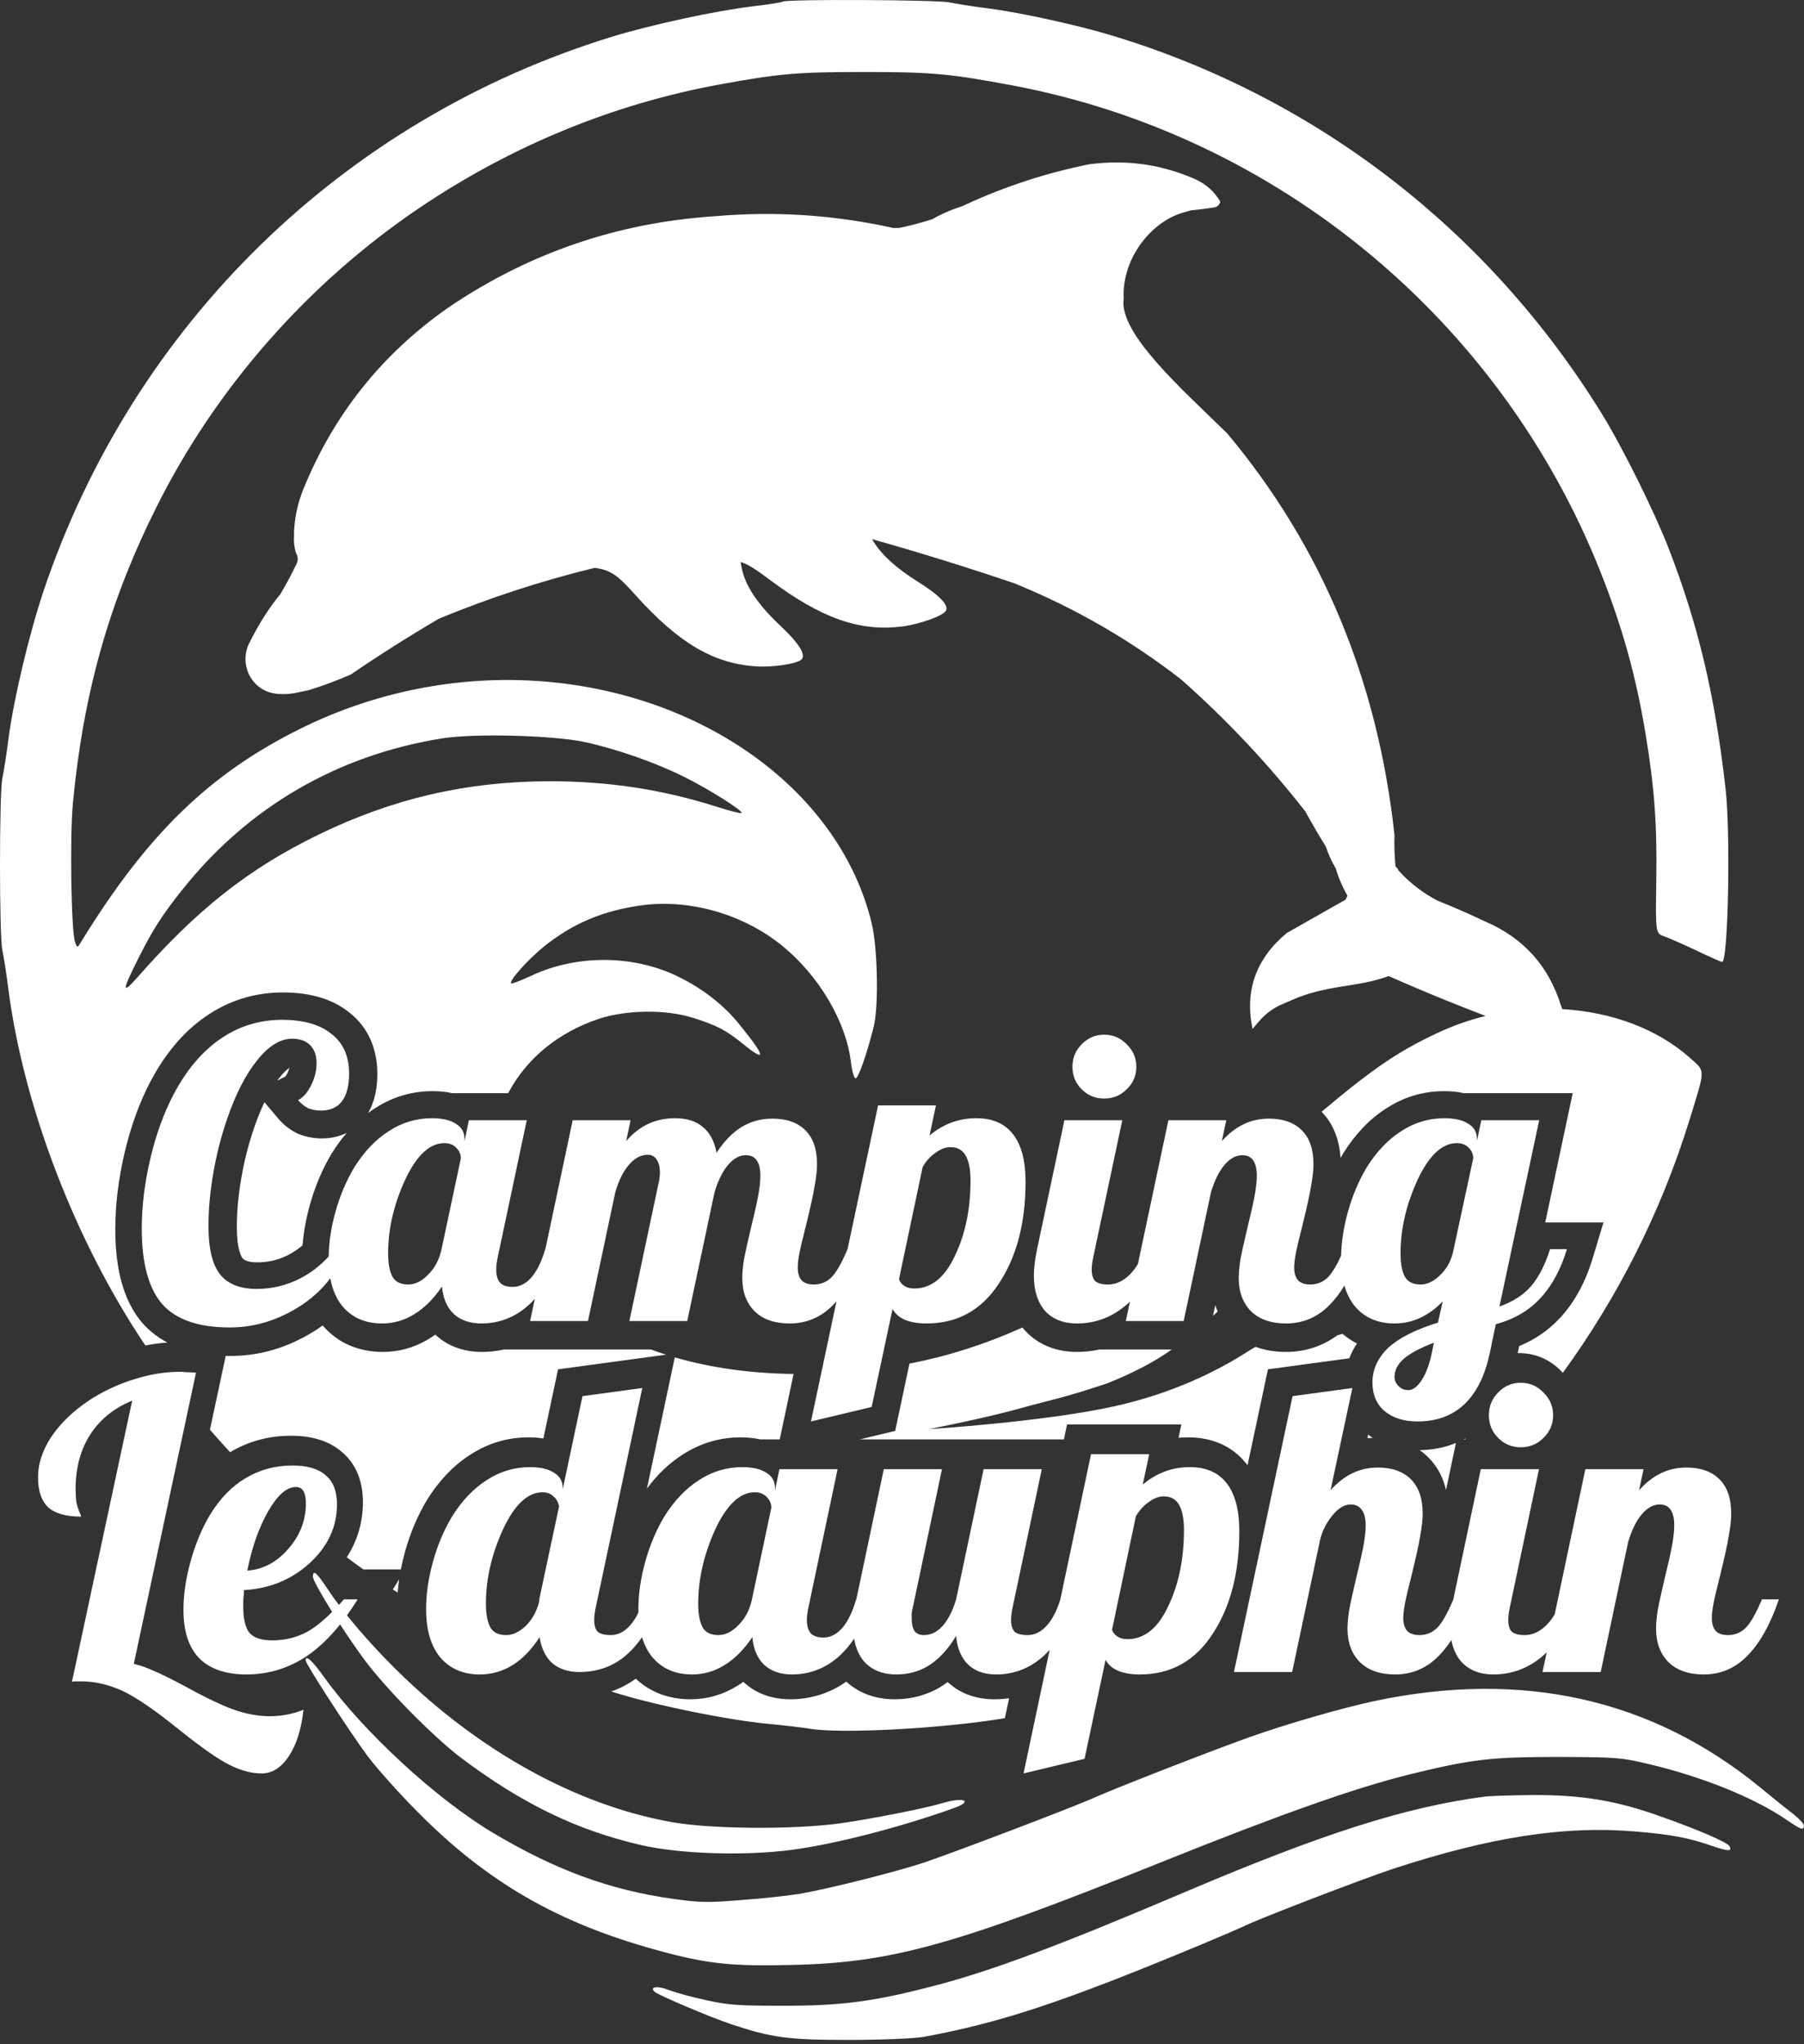 <svg xmlns="http://www.w3.org/2000/svg" width="400" height="453" viewBox="0 0 400 453" fill="none"><rect x="0" y="0" width="400" height="453" fill="#333333" stroke="none"/><path d="M339.634 397.791C350.725 397.737 358.408 398.982 368.579 402.661C376.801 405.582 382.914 408.233 383.457 409.099C384.16 410.289 383.241 410.289 379.887 409.153C374.53 407.26 370.418 406.502 362.411 405.853C346.775 404.554 330.49 407.097 309.065 414.076C301.87 416.457 278.226 425.546 275.629 426.953C275.086 427.224 270.921 429.01 266.27 430.957C235.593 443.725 221.796 448.27 204.646 451.408C202.643 451.733 195.61 452.057 188.415 452.057C174.835 452.057 171.263 451.624 162.012 448.54C157.629 447.079 146.27 442.265 145.24 441.453C143.834 440.263 145.781 439.992 148.378 441.02C149.785 441.561 153.41 442.589 156.548 443.238C161.363 444.32 163.744 444.482 172.995 444.482C186.575 444.537 193.825 443.562 207.621 439.938C220.335 436.583 235.16 431.011 262.266 419.487C293.321 406.286 311.609 400.443 329.354 398.116C330.275 398.008 334.873 397.845 339.634 397.791ZM67.764 367.926C67.764 366.628 69.279 368.034 71.984 371.821C80.641 383.832 96.764 398.711 109.424 406.231C123.166 414.401 135.231 418.837 149.136 420.785C155.249 421.651 156.981 421.651 164.393 421.056C169.045 420.731 174.888 420.082 177.485 419.649C183.707 418.567 198.207 414.942 204.646 412.832C210.543 410.884 237.919 400.496 242.464 398.44C247.712 396.114 267.839 388.269 276.874 385.022C285.584 381.939 297.27 378.585 304.736 376.962C337.523 370.037 366.144 376.42 390.166 396.006C392.925 398.278 396.279 400.983 397.578 401.957C398.877 402.985 399.959 404.122 399.959 404.555C399.959 405.69 399.417 405.527 396.009 403.201C388.867 398.332 377.289 393.679 365.549 390.92C359.435 389.459 358.461 389.406 345.585 389.352C330.544 389.352 326.378 389.838 312.636 393.192C300.462 396.222 284.61 401.795 257.883 412.508C211.571 431.119 197.774 434.96 175.43 435.447C162.012 435.772 156.548 435.176 145.619 432.146C123.707 426.141 108.017 417.106 92.651 401.578C88.594 397.521 83.562 391.894 81.452 389.081C77.232 383.346 67.764 368.737 67.764 367.926ZM64.865 324.767C68.15 324.767 70.599 325.485 72.212 326.924C73.884 328.302 74.72 330.46 74.72 333.396C74.72 338.371 72.689 342.717 68.628 346.433C64.567 350.088 59.728 352.066 54.114 352.365C54.054 353.384 53.995 354.164 53.935 354.703V355.962C53.936 358.718 54.383 360.666 55.279 361.805C56.235 362.943 57.937 363.513 60.386 363.513C63.193 363.513 65.761 362.884 68.091 361.625C69.779 360.693 71.629 359.221 73.645 357.212C71.219 353.334 69.387 350.073 69.387 349.423C69.387 347.746 70.198 348.449 72.633 352.128C73.352 353.225 74.198 354.41 75.141 355.659C75.503 355.267 75.871 354.858 76.243 354.434H79.289C78.521 355.683 77.735 356.858 76.938 357.966C80.091 361.894 84.018 366.235 88.106 370.253C106.123 387.999 127.71 399.956 148.702 403.743C157.359 405.366 176.078 405.474 186.25 404.067C193.5 403.039 204.97 400.767 208.974 399.577C213.681 398.17 215.899 399.09 211.57 400.659C199.83 404.879 185.438 408.612 175.754 409.91C165.312 411.317 150.921 410.885 142.156 408.883C127.873 405.583 115.699 399.686 102.119 389.46C96.114 384.915 85.509 374.148 80.856 367.872C79.158 365.594 77.213 362.75 75.411 359.979C73.062 362.912 70.594 365.26 68.001 367.02C63.94 369.716 59.49 371.064 54.652 371.064C50.053 371.064 46.559 369.866 44.17 367.469C41.841 365.071 40.677 361.505 40.677 356.771C40.677 353.354 41.214 349.728 42.289 345.893C43.364 342.057 44.797 338.641 46.589 335.645C48.799 332.049 51.427 329.352 54.473 327.554C57.578 325.696 61.043 324.767 64.865 324.767ZM39.878 304C40.296 304 40.745 304.03 41.223 304.09C41.76 304.09 42.507 304.12 43.462 304.18L29.665 368.728C31.039 369.027 32.502 369.537 34.055 370.256C35.667 370.915 38.086 372.114 41.312 373.852C46.149 376.489 49.853 378.226 52.421 379.065C54.989 379.904 57.437 380.324 59.767 380.324C61.14 380.324 62.425 380.205 63.619 379.965C64.873 379.725 66.099 379.365 67.293 378.886C66.815 383.201 65.74 386.618 64.067 389.135C62.395 391.712 60.364 393 57.976 393C55.825 393 53.526 392.401 51.077 391.202C48.688 390.063 45.045 387.546 40.148 383.65C34.533 379.096 30.173 376.099 27.067 374.66C23.962 373.282 20.945 372.593 18.019 372.593H16.765C16.466 372.593 16.197 372.623 15.958 372.683L29.307 310.383C25.245 312.061 22.139 314.578 19.989 317.935C17.839 321.291 16.765 325.306 16.765 329.98C16.765 331.119 16.824 332.108 16.943 332.947C17.122 333.786 17.392 334.596 17.75 335.375C17.869 335.615 17.929 335.794 17.929 335.914C17.988 335.974 18.018 336.034 18.019 336.094C14.674 336.094 12.226 335.405 10.673 334.026C9.18 332.588 8.433 330.37 8.433 327.374C8.433 324.377 9.419 321.38 11.39 318.384C13.42 315.387 16.227 312.69 19.811 310.293C22.856 308.315 26.111 306.787 29.575 305.708C33.099 304.569 36.533 304 39.878 304ZM132.109 356.142C131.99 356.681 131.901 357.191 131.841 357.67C131.781 358.089 131.751 358.539 131.751 359.019C131.751 360.217 132.02 361.086 132.558 361.625C133.155 362.104 134.11 362.345 135.424 362.345C136.977 362.345 138.381 361.655 139.635 360.276C140.357 359.483 140.998 358.501 141.562 357.33C141.555 357.087 141.551 356.84 141.551 356.591C141.551 353.235 142.059 349.728 143.074 346.072C144.09 342.417 145.493 339.09 147.285 336.094C149.495 332.558 152.063 329.861 154.989 328.003C157.916 326.085 161.111 325.126 164.575 325.126C166.905 325.126 168.697 325.546 169.951 326.385C171.205 327.164 171.832 328.273 171.832 329.711V330.341L172.817 325.576H185.719L179.268 356.142C179.148 356.681 179.059 357.191 178.999 357.67C178.939 358.089 178.909 358.539 178.909 359.019C178.909 360.337 179.209 361.325 179.806 361.984C180.403 362.584 181.329 362.884 182.583 362.884C184.136 362.884 185.539 362.165 186.793 360.727C188.047 359.228 189.063 357.13 189.84 354.434H189.872L195.964 325.576H208.865L202.415 356.142C202.296 356.621 202.205 357.071 202.146 357.49V358.658C202.146 359.857 202.355 360.786 202.773 361.445C203.251 362.045 203.938 362.345 204.834 362.345C206.387 362.345 207.761 361.685 208.955 360.366C210.209 358.988 211.225 357.01 212.001 354.434L218.093 325.576H230.993L224.543 356.142C224.424 356.681 224.334 357.191 224.274 357.67C224.215 358.089 224.185 358.539 224.185 359.019C224.185 360.217 224.454 361.086 224.991 361.625C225.588 362.104 226.544 362.345 227.857 362.345C229.41 362.345 230.814 361.655 232.068 360.276C233.311 358.91 234.318 356.985 235.092 354.501L241.913 322.249H254.813L253.38 328.992C254.873 327.734 256.486 326.774 258.218 326.115C259.95 325.456 261.832 325.126 263.862 325.126C267.446 325.126 270.163 326.325 272.015 328.722C273.866 331.119 274.792 334.655 274.792 339.33C274.792 348.5 272.821 356.081 268.879 362.074C264.997 368.067 259.621 371.064 252.753 371.064C250.842 371.064 249.229 370.795 247.915 370.256C246.661 369.716 245.735 368.907 245.138 367.828L240.479 389.764L226.951 393L232.745 365.601C232.322 366.072 231.889 366.516 231.441 366.93C228.395 369.686 224.872 371.064 220.87 371.064C218.302 371.064 216.241 370.346 214.688 368.907C213.136 367.409 212.24 365.281 212.001 362.524C210.269 365.401 208.298 367.559 206.088 368.997C203.938 370.375 201.489 371.064 198.741 371.064C195.755 371.064 193.396 370.135 191.664 368.277C190.493 366.934 189.733 365.224 189.382 363.146C188.391 364.601 187.32 365.863 186.166 366.93C183.12 369.686 179.596 371.064 175.595 371.064C173.027 371.064 170.966 370.346 169.413 368.907C167.92 367.469 167.054 365.431 166.815 362.794C164.964 365.551 162.903 367.619 160.634 368.997C158.424 370.375 156.035 371.064 153.467 371.064C149.764 371.064 146.837 369.806 144.687 367.289C143.658 366.05 142.882 364.557 142.359 362.81C141.384 364.225 140.328 365.449 139.187 366.479C136.26 369.176 132.677 370.525 128.437 370.525C125.988 370.525 123.986 369.866 122.434 368.548C120.94 367.169 120.015 365.251 119.656 362.794C117.865 365.551 115.864 367.619 113.654 368.997C111.444 370.375 109.025 371.064 106.397 371.064C102.694 371.064 99.767 369.806 97.617 367.289C95.527 364.772 94.482 361.206 94.482 356.591C94.482 353.235 94.99 349.728 96.005 346.072C97.02 342.417 98.424 339.09 100.216 336.094C102.426 332.558 104.994 329.861 107.92 328.003C110.846 326.085 114.042 325.126 117.506 325.126C119.835 325.126 121.628 325.546 122.882 326.385C124.136 327.164 124.763 328.273 124.763 329.711V330.07L129.153 309.394L142.412 307.596L132.109 356.142ZM140.975 372.004C144.273 375.118 148.483 376.569 153.108 376.569C156.806 376.569 160.285 375.566 163.43 373.622V373.623C163.904 373.335 164.368 373.028 164.819 372.704C164.823 372.708 164.826 372.711 164.83 372.715L164.873 372.756L164.917 372.796C167.825 375.486 171.476 376.569 175.23 376.569C179.818 376.569 184.005 375.227 187.652 372.653C190.628 375.388 194.392 376.569 198.371 376.569C202.188 376.569 205.793 375.595 208.997 373.544L209.015 373.533L209.032 373.521C209.407 373.278 209.774 373.021 210.133 372.753L210.134 372.754L210.18 372.796C213.087 375.486 216.739 376.569 220.493 376.569C221.602 376.569 222.688 376.489 223.749 376.334L222.812 380.761C209.033 383.044 186.757 384.265 179.609 383.101C177.661 382.776 173.279 382.289 169.871 381.965C161.539 381.153 146.389 378.123 137.408 375.418C136.776 375.227 136.146 375.033 135.517 374.837C137.453 374.173 139.28 373.232 140.975 372.004ZM295.019 330.25C296.512 328.572 298.124 327.314 299.856 326.475C301.588 325.636 303.47 325.216 305.501 325.216C308.666 325.216 311.115 326.085 312.847 327.823C314.579 329.561 315.445 332.079 315.445 335.375C315.445 336.753 315.266 338.402 314.907 340.319C314.609 342.177 313.982 345.054 313.026 348.949C312.25 352.006 311.742 354.163 311.503 355.422C311.264 356.68 311.145 357.729 311.145 358.568C311.145 359.827 311.443 360.786 312.04 361.445C312.637 362.045 313.534 362.345 314.729 362.345C316.221 362.345 317.505 361.835 318.58 360.816C319.65 359.802 320.868 357.689 322.233 354.479C322.237 354.464 322.24 354.449 322.243 354.434L328.335 325.576H341.236L334.785 356.142C334.666 356.681 334.576 357.191 334.517 357.67C334.457 358.089 334.427 358.539 334.427 359.019C334.427 360.217 334.696 361.086 335.233 361.625C335.831 362.104 336.787 362.345 338.101 362.345C339.773 362.345 341.356 361.625 342.849 360.187C343.562 359.47 344.185 358.657 344.722 357.749L351.52 325.576H364.421L363.435 330.25C364.928 328.572 366.541 327.314 368.272 326.475C370.005 325.636 371.886 325.216 373.917 325.216C377.082 325.216 379.532 326.085 381.264 327.823C382.996 329.561 383.861 332.079 383.861 335.375C383.861 336.753 383.683 338.402 383.324 340.319C383.026 342.177 382.398 345.054 381.442 348.949C380.666 352.006 380.158 354.163 379.919 355.422C379.68 356.68 379.561 357.729 379.561 358.568C379.561 359.827 379.86 360.786 380.457 361.445C381.054 362.045 381.95 362.345 383.145 362.345C384.638 362.345 385.922 361.835 386.997 360.816C388.072 359.798 389.296 357.67 390.67 354.434H394.433C392.521 360.007 390.192 364.173 387.444 366.93C384.757 369.686 381.532 371.064 377.77 371.064C374.425 371.064 371.826 370.165 369.975 368.367C368.123 366.509 367.198 364.022 367.198 360.906C367.198 359.827 367.317 358.479 367.556 356.86C367.854 355.242 368.423 352.665 369.259 349.129C370.095 345.713 370.632 343.256 370.871 341.758C371.11 340.259 371.229 339 371.229 337.981C371.229 336.483 370.96 335.344 370.423 334.565C369.885 333.786 369.079 333.396 368.004 333.396C366.571 333.397 365.227 334.146 363.973 335.645C362.778 337.083 361.793 339.091 361.017 341.668L354.924 370.525H342.023L342.941 366.176C342.705 366.404 342.466 366.626 342.222 366.839C338.996 369.656 335.293 371.064 331.112 371.064C328.126 371.064 325.767 370.135 324.035 368.277C322.92 366.998 322.178 365.385 321.807 363.438C320.933 364.781 320.009 365.946 319.028 366.93C316.341 369.686 313.115 371.064 309.353 371.064C306.008 371.064 303.41 370.165 301.559 368.367C299.707 366.509 298.781 364.023 298.781 360.906C298.781 359.827 298.901 358.479 299.14 356.86C299.438 355.242 300.006 352.665 300.842 349.129C301.678 345.713 302.215 343.256 302.454 341.758C302.693 340.259 302.812 339 302.812 337.981C302.812 336.483 302.514 335.344 301.917 334.565C301.379 333.786 300.573 333.396 299.498 333.396C298.065 333.396 296.661 334.266 295.287 336.004C293.973 337.682 293.108 339.45 292.689 341.308L286.508 370.525H273.607L286.598 309.394L299.856 307.596L295.019 330.25ZM258.039 331.599C256.964 331.599 255.858 332.018 254.724 332.857C253.589 333.637 252.634 334.686 251.857 336.004L246.571 361.176C246.81 361.835 247.229 362.345 247.826 362.704C248.423 363.063 249.14 363.243 249.976 363.243C253.738 363.243 256.755 360.816 259.024 355.962C261.354 351.107 262.519 345.473 262.519 339.061C262.519 336.603 262.16 334.745 261.443 333.486C260.727 332.228 259.592 331.599 258.039 331.599ZM120.283 330.7C116.998 330.7 114.072 333.457 111.504 338.971C108.995 344.484 107.741 349.938 107.741 355.332C107.741 357.669 108.07 359.438 108.727 360.637C109.384 361.775 110.549 362.345 112.221 362.345C113.714 362.345 115.177 361.655 116.61 360.276C118.044 358.838 119.029 357.04 119.566 354.883V354.434L123.957 333.847C123.778 332.888 123.359 332.138 122.702 331.599C122.105 331 121.298 330.7 120.283 330.7ZM167.353 330.7C164.068 330.7 161.141 333.457 158.573 338.971C156.065 344.484 154.811 349.938 154.811 355.332C154.811 357.669 155.139 359.438 155.796 360.637C156.453 361.775 157.618 362.345 159.29 362.345C160.843 362.345 162.336 361.595 163.77 360.097C165.262 358.598 166.248 356.711 166.726 354.434L171.025 334.116C171.025 333.217 170.697 332.438 170.04 331.778C169.383 331.059 168.487 330.7 167.353 330.7ZM181.545 362.282C181.549 362.282 181.554 362.281 181.559 362.28C181.56 362.28 181.562 362.28 181.563 362.28L181.545 362.282ZM88.504 349.97C88.36 350.957 88.25 351.94 88.175 352.919C87.819 352.692 87.464 352.463 87.109 352.233L88.504 349.97ZM65.582 329.531C63.551 329.531 61.491 331.359 59.4 335.015C57.37 338.611 55.846 342.957 54.831 348.051C58.295 347.811 61.312 346.223 63.88 343.286C66.508 340.289 67.821 336.933 67.821 333.217C67.821 331.959 67.642 331.03 67.284 330.431C66.926 329.831 66.358 329.531 65.582 329.531ZM71.544 293.72C74.982 297.736 79.668 299.593 84.886 299.593C88.338 299.593 91.599 298.713 94.573 297.008L95.165 296.655C95.179 296.647 95.193 296.638 95.207 296.63L95.227 296.617C95.668 296.347 96.099 296.061 96.52 295.76L96.551 295.789L96.596 295.83C99.493 298.512 103.133 299.593 106.872 299.593C108.548 299.593 110.17 299.411 111.731 299.057H144.337C145.432 299.462 146.547 299.845 147.681 300.206L123.738 303.449L120.48 318.776C119.365 318.598 118.245 318.527 117.158 318.527C112.528 318.527 108.203 319.822 104.315 322.347L103.958 322.577C100.284 324.991 97.227 328.319 94.713 332.337L94.681 332.388L94.65 332.438C92.622 335.827 91.048 339.529 89.907 343.512L89.799 343.898C89.436 345.202 89.129 346.5 88.877 347.79H80.567C79.331 346.912 78.104 346.02 76.889 345.112C79.216 341.489 80.47 337.388 80.47 332.872C80.47 328.841 79.295 324.693 75.839 321.79C72.666 319.014 68.521 318.168 64.531 318.168C59.679 318.168 55.13 319.36 51.029 321.808C51.025 321.81 51.02 321.813 51.016 321.815C49.502 320.182 48.014 318.519 46.549 316.826L50.05 300.471C50.413 300.48 50.777 300.484 51.144 300.484C57.637 300.484 63.781 298.637 69.48 295.109L69.488 295.104L70.047 294.749C70.558 294.417 71.058 294.073 71.544 293.72ZM320.624 330.187C320.027 327.603 318.859 325.181 316.902 323.16L316.753 323.008C316.133 322.387 315.474 321.842 314.784 321.365C317.631 321.306 320.337 320.791 322.825 319.769L320.624 330.187ZM149.62 300.798C157.583 303.114 166.43 304.361 175.957 304.477L172.889 318.977H168.576C167.122 318.648 165.639 318.527 164.214 318.527C159.7 318.527 155.476 319.757 151.665 322.158L151.297 322.394C148.282 324.32 145.677 326.854 143.441 329.877L149.62 300.798ZM226.708 294.18C226.857 294.369 227.011 294.556 227.171 294.739L227.237 294.815L227.306 294.89C230.381 298.187 234.458 299.593 238.789 299.593C240.505 299.593 242.17 299.411 243.774 299.057H259.823C255.867 301.825 251.578 304.114 245.494 306.563C234.728 310.134 233.692 309.992 226.422 312.041C218.565 314.256 205.964 316.701 205.931 316.708C205.984 316.705 231.587 315.087 247.117 311.636C259.898 308.795 269.84 303.925 276.995 299.295C277.473 298.986 277.944 298.713 278.406 298.473C280.531 299.256 282.82 299.593 285.146 299.593C289.392 299.593 293.232 298.325 296.518 295.912C296.897 295.815 297.284 295.706 297.677 295.584C298.67 296.434 299.738 297.145 300.869 297.719C300.184 298.754 299.618 299.851 299.185 301.005L281.14 303.449L276.615 324.716C276.603 324.699 276.591 324.682 276.578 324.665L276.438 324.481C273.216 320.314 268.55 318.527 263.473 318.527C262.747 318.527 262.027 318.56 261.313 318.625L261.945 315.655H236.597L235.894 318.977H190.637L198.486 317.1L201.655 302.187C210.223 300.518 218.425 297.91 226.708 294.18ZM337.204 306.427C339.175 306.427 340.848 307.147 342.222 308.585C343.655 309.963 344.371 311.641 344.371 313.619C344.371 315.597 343.655 317.275 342.222 318.653C340.848 320.032 339.175 320.721 337.204 320.721C335.233 320.721 333.561 320.032 332.188 318.653C330.814 317.275 330.127 315.597 330.127 313.619C330.127 311.641 330.814 309.963 332.188 308.585C333.561 307.147 335.233 306.427 337.204 306.427ZM324.967 318.977H324.521C324.639 318.914 324.757 318.849 324.875 318.783C324.905 318.848 324.935 318.913 324.967 318.977ZM303.371 317.914C303.693 318.169 304.023 318.408 304.358 318.632C303.971 318.646 303.585 318.67 303.202 318.706L303.371 317.914ZM62.528 226C67.28 226 70.933 227.039 73.487 229.115C76.101 231.133 77.408 234.069 77.408 237.926C77.408 240.596 76.874 242.643 75.805 244.067C74.736 245.432 73.191 246.114 71.171 246.114C70.161 246.114 69.211 245.936 68.32 245.58C67.489 245.165 66.746 244.571 66.093 243.8C67.162 243.266 68.112 242.198 68.943 240.596C69.775 238.935 70.191 237.273 70.191 235.612C70.191 233.892 69.716 232.557 68.766 231.607C67.815 230.658 66.478 230.183 64.756 230.183C62.142 230.183 59.558 231.785 57.004 234.989C54.45 238.134 52.223 242.495 50.322 248.072C49.016 251.87 48.005 255.845 47.292 259.998C46.579 264.092 46.224 268.008 46.224 271.746C46.224 276.67 47.084 280.23 48.807 282.426C50.529 284.562 53.232 285.63 56.915 285.63C60.301 285.63 63.509 284.859 66.538 283.316C68.962 282.059 71.072 280.434 72.874 278.446C72.923 275.278 73.426 271.977 74.385 268.542C75.394 264.923 76.79 261.63 78.572 258.663C80.77 255.162 83.325 252.493 86.235 250.653C89.146 248.755 92.323 247.805 95.769 247.805C98.085 247.805 99.867 248.22 101.114 249.051C102.362 249.822 102.985 250.92 102.985 252.344V252.967L103.966 248.25H116.796L110.381 278.51C110.262 279.044 110.173 279.549 110.113 280.023C110.054 280.439 110.024 280.884 110.024 281.358C110.024 282.664 110.322 283.642 110.916 284.295C111.51 284.888 112.43 285.185 113.678 285.185C115.222 285.185 116.618 284.473 117.865 283.049C119.113 281.566 120.122 279.489 120.895 276.819H120.923L126.986 248.25H139.816L138.837 252.878C140.322 251.157 141.955 249.881 143.737 249.051C145.519 248.22 147.509 247.805 149.707 247.805C152.32 247.805 154.37 248.458 155.854 249.763C157.399 251.009 158.409 252.908 158.884 255.459C160.547 252.908 162.389 251.009 164.408 249.763C166.428 248.517 168.715 247.894 171.269 247.894C174.417 247.894 176.853 248.754 178.575 250.475C180.298 252.195 181.158 254.688 181.158 257.951C181.158 259.316 180.98 260.947 180.624 262.846C180.327 264.685 179.703 267.533 178.753 271.39C177.981 274.416 177.476 276.552 177.238 277.798C177.001 279.044 176.882 280.082 176.882 280.913C176.882 282.159 177.179 283.108 177.772 283.761C178.366 284.354 179.258 284.651 180.446 284.651C181.931 284.651 183.208 284.146 184.277 283.138C185.346 282.13 186.562 280.026 187.927 276.826L194.697 244.957H207.528L206.103 251.632C207.587 250.386 209.192 249.437 210.914 248.784C212.637 248.132 214.508 247.805 216.527 247.805C220.091 247.805 222.793 248.992 224.635 251.365C226.476 253.739 227.397 257.239 227.397 261.867C227.397 270.945 225.437 278.451 221.517 284.384C217.656 290.317 212.309 293.284 205.479 293.284C203.578 293.284 201.974 293.017 200.667 292.483C199.42 291.949 198.499 291.148 197.905 290.08L193.272 311.796L179.818 315L185.471 288.391C185.224 288.668 184.977 288.937 184.723 289.19C182.05 291.92 178.842 293.284 175.1 293.284C171.774 293.284 169.19 292.394 167.349 290.614C165.507 288.775 164.586 286.312 164.586 283.227C164.586 282.159 164.705 280.823 164.942 279.222C165.239 277.62 165.804 275.069 166.636 271.568C167.467 268.186 168.002 265.753 168.239 264.27C168.477 262.787 168.596 261.541 168.596 260.532C168.596 259.049 168.328 257.922 167.794 257.15C167.259 256.379 166.457 255.993 165.388 255.993C163.962 255.993 162.626 256.735 161.379 258.218C160.191 259.642 159.211 261.629 158.438 264.181L152.38 292.75H139.549L146.054 262.045C146.172 261.689 146.231 261.333 146.231 260.977C146.291 260.621 146.321 260.235 146.321 259.82C146.321 258.634 146.084 257.684 145.608 256.972C145.133 256.26 144.479 255.904 143.647 255.904C142.103 255.904 140.707 256.646 139.46 258.129C138.213 259.553 137.203 261.57 136.431 264.181L130.372 292.75H117.542L118.588 287.82C118.152 288.308 117.704 288.765 117.242 289.19C114.213 291.92 110.707 293.284 106.728 293.284C104.174 293.284 102.124 292.572 100.58 291.148C99.095 289.724 98.234 287.706 97.996 285.096C96.155 287.825 94.106 289.873 91.849 291.237C89.651 292.602 87.275 293.284 84.721 293.284C81.038 293.284 78.127 292.038 75.988 289.546C74.617 287.902 73.701 285.806 73.234 283.259C71.368 285.77 68.988 287.925 66.093 289.724C61.281 292.69 56.232 294.174 50.945 294.174C44.055 294.174 39.065 292.453 35.977 289.012C32.947 285.511 31.433 279.934 31.433 272.28C31.433 267.356 32.056 262.223 33.304 256.883C34.551 251.543 36.274 246.766 38.472 242.554C41.323 237.155 44.768 233.06 48.807 230.271C52.905 227.424 57.479 226 62.528 226ZM320.258 247.805C322.574 247.805 324.356 248.22 325.604 249.051C326.851 249.822 327.475 250.92 327.475 252.344V252.878L328.454 248.25H341.285L332.464 289.546C335.434 288.478 337.751 286.994 339.414 285.096C341.136 283.138 342.562 280.379 343.69 276.819H347.433C346.066 281.328 344.106 284.948 341.552 287.677C339.057 290.406 335.761 292.335 331.662 293.462L330.325 299.87C329.256 304.854 327.385 308.622 324.712 311.173C322.039 313.724 318.565 315 314.288 315C311.259 315 308.823 314.228 306.981 312.686C305.2 311.143 304.309 309.037 304.309 306.367C304.309 303.46 305.497 300.879 307.873 298.624C310.308 296.429 313.961 294.59 318.832 293.106L319.901 288.389C318.357 289.991 316.693 291.207 314.911 292.038C313.129 292.869 311.228 293.284 309.209 293.284C305.526 293.284 302.616 292.038 300.478 289.546C299.409 288.266 298.618 286.71 298.099 284.882C297.075 286.577 295.976 288.014 294.798 289.19C292.125 291.92 288.917 293.284 285.175 293.284C281.849 293.284 279.265 292.394 277.424 290.614C275.582 288.775 274.661 286.312 274.661 283.227C274.661 282.159 274.78 280.823 275.018 279.222C275.315 277.62 275.879 275.069 276.711 271.568C277.543 268.186 278.077 265.753 278.314 264.27C278.552 262.787 278.671 261.541 278.671 260.532C278.671 259.049 278.404 257.922 277.869 257.15C277.335 256.379 276.533 255.993 275.464 255.993C274.038 255.993 272.701 256.735 271.454 258.218C270.266 259.642 269.286 261.629 268.514 264.181L262.455 292.75H249.625L250.539 288.442C250.303 288.669 250.065 288.889 249.821 289.101C246.614 291.889 242.931 293.284 238.773 293.284C235.804 293.284 233.457 292.365 231.734 290.525C230.071 288.627 229.239 285.986 229.239 282.604C229.239 281.832 229.299 280.972 229.418 280.023C229.537 279.015 229.715 277.947 229.952 276.819L236.011 248.25H248.842L242.427 278.51C242.308 279.044 242.219 279.549 242.159 280.023C242.1 280.439 242.07 280.884 242.07 281.358C242.07 282.545 242.338 283.405 242.872 283.938C243.466 284.413 244.416 284.651 245.723 284.651C247.386 284.651 248.96 283.939 250.445 282.515C251.155 281.805 251.775 281 252.309 280.101L259.069 248.25H271.899L270.919 252.878C272.404 251.217 274.008 249.97 275.73 249.14C277.453 248.309 279.324 247.894 281.344 247.894C284.492 247.894 286.928 248.754 288.65 250.475C290.373 252.195 291.234 254.688 291.234 257.951C291.234 259.316 291.056 260.947 290.699 262.846C290.402 264.685 289.778 267.533 288.828 271.39C288.056 274.416 287.551 276.552 287.313 277.798C287.076 279.044 286.957 280.082 286.957 280.913C286.957 282.159 287.255 283.108 287.849 283.761C288.443 284.354 289.334 284.651 290.521 284.651C292.006 284.651 293.283 284.146 294.353 283.138C295.253 282.289 296.257 280.661 297.367 278.257C297.433 275.147 297.935 271.909 298.874 268.542C299.884 264.923 301.28 261.63 303.062 258.663C305.259 255.163 307.813 252.493 310.724 250.653C313.634 248.755 316.813 247.805 320.258 247.805ZM317.94 297.556C314.971 298.683 312.773 299.841 311.348 301.027C309.922 302.273 309.209 303.638 309.209 305.121C309.209 305.892 309.506 306.575 310.1 307.168C310.694 307.761 311.407 308.058 312.238 308.058C313.248 308.058 314.228 307.346 315.179 305.922C316.129 304.498 316.872 302.569 317.406 300.137L317.94 297.556ZM241.47 36.415C249.525 35.333 257.224 36.367 264.565 39.518L264.914 39.67L265.142 39.772C267.468 40.842 269.274 42.471 270.559 44.66C270.42 45.377 269.985 45.811 269.256 45.962C267.523 46.24 265.786 46.458 264.046 46.613C263.705 46.705 263.368 46.807 263.036 46.918C255.263 48.766 248.677 57.42 249.159 66.164C247.956 73.81 262.205 86.348 272.096 96.026C293.12 121.137 305.488 150.814 309.199 185.056C309.127 187.375 309.2 189.689 309.417 191.999C309.689 192.206 309.889 192.453 310.018 192.741L310.067 192.867L310.301 193.124C312.721 195.765 315.538 197.921 318.751 199.594C321.844 200.824 324.891 202.141 327.889 203.544L329.171 204.15L329.569 204.322C337.886 207.962 343.398 214.126 346.104 222.812C346.212 223.082 346.312 223.354 346.407 223.628C357.446 224.257 367.566 228.064 374.706 234.425C378.169 237.563 378.223 236.481 374.598 248.222C368.292 268.614 358.724 287.463 346.527 304.217C346.395 304.077 346.26 303.938 346.121 303.802C343.623 301.235 340.4 299.857 336.795 299.857C336.703 299.857 336.612 299.859 336.521 299.86L336.845 298.306C340.331 296.859 343.396 294.787 345.92 292.031H345.921C349.252 288.457 351.605 283.936 353.17 278.749L355.537 270.904H342.622L348.719 242.248H324.535C323.087 241.921 321.612 241.802 320.194 241.802C315.701 241.802 311.495 243.026 307.701 245.418L307.335 245.653C303.552 248.071 300.418 251.45 297.854 255.552L297.822 255.603L297.791 255.654C297.603 255.968 297.419 256.286 297.239 256.605C297.002 252.866 295.814 249.25 293.076 246.42L293.029 246.372C304.524 236.71 310.021 233.038 318.276 229.123C321.927 227.382 325.621 226.064 329.42 225.146C326.11 223.871 322.005 222.271 318.822 220.961C314.533 219.195 311.414 217.843 307.896 216.303C300.868 218.909 294.151 218.127 286.188 221.728C284.462 222.508 283.401 222.812 281.847 223.897C279.98 225.201 279.242 226.24 277.723 228.021C275.947 219.538 278.479 212.449 285.32 206.755C288.552 204.914 291.802 203.071 295.07 201.225L298.345 199.377L298.446 199.164C298.55 198.95 298.661 198.731 298.779 198.509C297.667 196.575 296.799 194.55 296.175 192.434L296.009 192.153C295.189 190.748 294.52 189.249 294.004 187.659C292.439 185.137 290.92 182.533 289.445 179.848C281.208 169.296 272.017 159.532 261.875 150.554C250.597 141.803 238.295 134.714 224.971 129.288C214.524 125.738 203.989 122.469 193.368 119.48C195.119 122.626 198.528 125.791 203.567 128.944C208.383 131.957 210.491 134.169 209.712 135.394C208.998 136.514 203.827 138.354 200.063 138.826C190.587 140.015 182.121 137.033 170.656 128.469C167.849 126.372 166.086 125.119 164.214 124.534C164.279 125.037 164.426 125.785 164.63 126.603C165.536 130.239 168.335 134.265 172.995 138.637C177.11 142.497 178.739 145.063 177.746 146.118C176.836 147.084 171.442 147.918 167.683 147.674C158.218 147.06 150.538 142.543 141.008 131.987C137.251 127.826 135.713 126.318 131.84 125.845C120.048 128.719 108.543 132.47 97.326 137.1C90.677 141.001 84.165 145.125 77.789 149.469C74.748 150.808 71.635 151.965 68.454 152.94C65.221 153.573 64.61 153.955 61.332 153.757C61.277 153.747 61.222 153.734 61.166 153.717C57.384 153.318 54.433 150.034 54.433 146.042C54.433 144.576 54.831 143.205 55.522 142.038C55.621 141.82 55.732 141.598 55.853 141.372C57.554 138.088 59.807 134.466 62.159 131.675C63.489 129.453 64.718 127.138 65.849 124.731C66.126 123.966 66.054 123.242 65.632 122.562C65.24 121.307 65.096 120.004 65.198 118.655V117.787C65.349 114.654 66 111.615 67.151 108.673C73.902 91.943 84.684 78.417 99.497 68.096C117.296 56.048 136.979 49.321 158.544 47.915C171.843 46.755 185.012 47.622 198.053 50.519H199.355C201.843 50.004 204.303 49.353 206.736 48.566C208.815 47.382 210.986 46.441 213.249 45.745L214.092 45.352C222.82 41.315 231.947 38.336 241.47 36.415ZM173.495 0.373C174.037 -0.222 208.007 -0.059 210.557 0.536C211.855 0.807 215.805 1.456 219.321 1.889C226.733 2.862 239.718 5.729 247.509 8.164C292.469 22.015 330.287 51.393 355.175 91.7C359.611 98.842 366.915 113.558 369.945 121.403C376.546 138.446 380.225 153.865 382.605 174.749C383.742 184.542 383.2 213.162 381.848 213.162C381.571 213.159 379.03 212.025 376.221 210.674C373.353 209.321 370.161 207.914 369.079 207.535C367.078 206.832 367.078 206.83 367.24 195.524C367.457 182.918 366.861 174.586 364.859 162.575C362.749 149.861 359.773 139.095 354.904 126.813C332.776 70.979 283.325 30.022 224.515 18.931C210.557 16.334 206.768 15.955 191.512 15.955C176.634 15.955 172.629 16.334 159.591 18.715C135.948 23.043 113.441 32.295 93.044 46.037C68.265 62.755 47.867 85.966 34.666 112.422C24.17 133.414 18.489 153.595 16.163 177.995C15.46 185.407 15.784 206.561 16.649 208.78C17.136 210.132 17.137 210.132 18.11 208.51C32.718 184.813 46.461 171.449 66.695 161.439C83.088 153.324 101.539 149.645 119.663 150.943C156.074 153.54 186.155 175.398 193.243 204.451C194.596 209.862 194.867 222.901 193.73 227.5C192.27 233.396 190.268 239.184 189.673 238.97C189.348 238.859 188.914 237.345 188.698 235.562C187.67 226.418 181.503 216.03 173.171 209.375C164.677 202.558 152.882 199.204 142.386 200.61C133.892 201.747 127.129 204.56 120.745 209.646C117.067 212.62 112.795 217.381 113.333 217.924C113.499 218.084 115.553 217.273 117.877 216.192C128.048 211.431 140.872 211.594 150.772 216.625C156.074 219.276 160.673 222.901 164.027 227.121C169.816 234.263 170.033 235.615 164.677 231.287C161.052 228.312 158.833 227.175 153.64 225.552C147.688 223.658 138.869 223.767 132.81 225.769C123.747 228.79 116.703 234.601 112.684 242.248H100.265C98.817 241.921 97.34 241.802 95.923 241.802C91.429 241.802 87.223 243.026 83.43 245.418L83.064 245.653C82.566 245.972 82.077 246.308 81.601 246.66C83.169 244.001 83.667 240.921 83.667 237.979C83.667 232.617 81.774 227.759 77.454 224.379C73.434 221.127 68.235 219.931 62.716 219.931C56.44 219.931 50.652 221.733 45.524 225.311C40.517 228.786 36.486 233.721 33.295 239.788L33.288 239.802L33.281 239.814C30.895 244.407 29.053 249.508 27.719 255.074L27.591 255.614C26.251 261.372 25.564 266.985 25.564 272.438C25.564 280.684 27.148 288.053 31.579 293.194L31.615 293.236L31.651 293.277C33.236 295.05 35.083 296.444 37.132 297.516C35.501 297.625 33.867 297.845 32.231 298.169C16.79 275.209 5.304 245.481 1.88 219.384C1.447 215.813 0.798 211.864 0.527 210.565C-0.176 207.589 -0.176 175.454 0.527 172.477C0.798 171.178 1.447 167.228 1.88 163.657C3.07 154.784 6.424 140.663 9.616 131.087C29.472 71.952 76.11 26.451 135.623 8.164C144.604 5.405 158.833 2.375 166.895 1.401C170.299 1.023 173.273 0.536 173.495 0.373ZM51.69 294.392C51.686 294.392 51.682 294.392 51.678 294.392C51.703 294.391 51.729 294.39 51.755 294.39C51.761 294.39 51.767 294.39 51.773 294.39C51.746 294.39 51.718 294.391 51.69 294.392ZM269.458 289.231C269.618 289.709 269.802 290.177 270.008 290.638C269.653 290.96 269.304 291.277 268.96 291.587L269.458 289.231ZM210.735 254.213C209.666 254.213 208.567 254.628 207.438 255.459C206.31 256.23 205.36 257.269 204.588 258.574L199.331 283.494C199.569 284.147 199.984 284.651 200.578 285.007C201.172 285.363 201.885 285.541 202.717 285.541C206.459 285.541 209.459 283.138 211.716 278.332C214.032 273.526 215.19 267.948 215.19 261.6C215.19 259.167 214.834 257.328 214.121 256.082C213.408 254.836 212.28 254.213 210.735 254.213ZM98.531 253.323C95.264 253.323 92.353 256.052 89.799 261.511C87.304 266.969 86.057 272.369 86.057 277.709C86.057 280.023 86.384 281.773 87.037 282.96C87.691 284.087 88.849 284.651 90.512 284.651C92.056 284.651 93.541 283.909 94.967 282.426C96.452 280.943 97.432 279.074 97.907 276.819L102.184 256.705C102.184 255.815 101.857 255.043 101.204 254.391C100.551 253.679 99.66 253.323 98.531 253.323ZM323.02 253.323C319.753 253.323 316.842 256.052 314.288 261.511C311.793 266.969 310.546 272.369 310.546 277.709C310.546 280.023 310.872 281.773 311.525 282.96C312.179 284.087 313.338 284.651 315.001 284.651C316.426 284.651 317.822 283.999 319.188 282.693C320.614 281.388 321.594 279.726 322.129 277.709L326.673 256.616C326.613 255.667 326.257 254.895 325.604 254.302C324.95 253.649 324.089 253.323 323.02 253.323ZM61.624 247.796C62.761 249.143 64.141 250.28 65.772 251.098L66 251.211L66.235 251.306C67.883 251.966 69.606 252.278 71.35 252.278C73.271 252.278 75.165 251.897 76.883 251.058C75.692 252.434 74.593 253.937 73.583 255.552L73.551 255.603L73.52 255.654C71.503 259.027 69.939 262.71 68.805 266.674L68.695 267.059C67.861 270.062 67.317 273.033 67.087 275.963C66.133 276.785 65.084 277.494 63.934 278.096C61.766 279.201 59.515 279.742 57.107 279.742C54.732 279.742 54.026 279.124 53.787 278.845C53.332 278.243 52.513 276.358 52.513 271.902C52.513 268.538 52.832 264.959 53.491 261.158L53.493 261.144C54.153 257.284 55.084 253.615 56.278 250.13L56.284 250.112C57.041 247.883 57.829 245.938 58.636 244.255L61.624 247.796ZM244.832 229.293C246.792 229.293 248.455 230.005 249.821 231.429C251.247 232.793 251.96 234.455 251.96 236.413C251.96 238.371 251.247 240.032 249.821 241.396C248.455 242.761 246.792 243.444 244.832 243.444C242.872 243.444 241.209 242.761 239.843 241.396C238.477 240.032 237.793 238.371 237.793 236.413C237.793 234.455 238.477 232.793 239.843 231.429C241.209 230.005 242.872 229.293 244.832 229.293ZM64.161 236.65C64.07 237.027 63.922 237.442 63.696 237.901C63.516 238.245 63.374 238.451 63.29 238.56L61.446 239.483C61.607 239.268 61.768 239.06 61.929 238.861L61.946 238.84L61.963 238.818C62.886 237.656 63.633 237 64.161 236.65ZM129.563 164.415C122.529 162.954 105.001 162.467 97.859 163.657C74.758 167.391 55.063 178.861 40.617 196.932C36.073 202.558 33.801 206.13 30.663 212.405C27.039 219.6 26.984 220.519 30.392 216.679C43.701 201.53 55.009 192.603 70.482 185.028C87.038 176.967 103.378 173.18 121.719 173.126C134.865 173.126 146.66 174.911 158.671 178.698C161.862 179.726 164.459 180.375 164.46 180.159C164.46 179.456 157.211 174.911 151.692 172.151C145.254 168.959 136.921 166.038 129.563 164.415Z" fill="white"></path></svg>